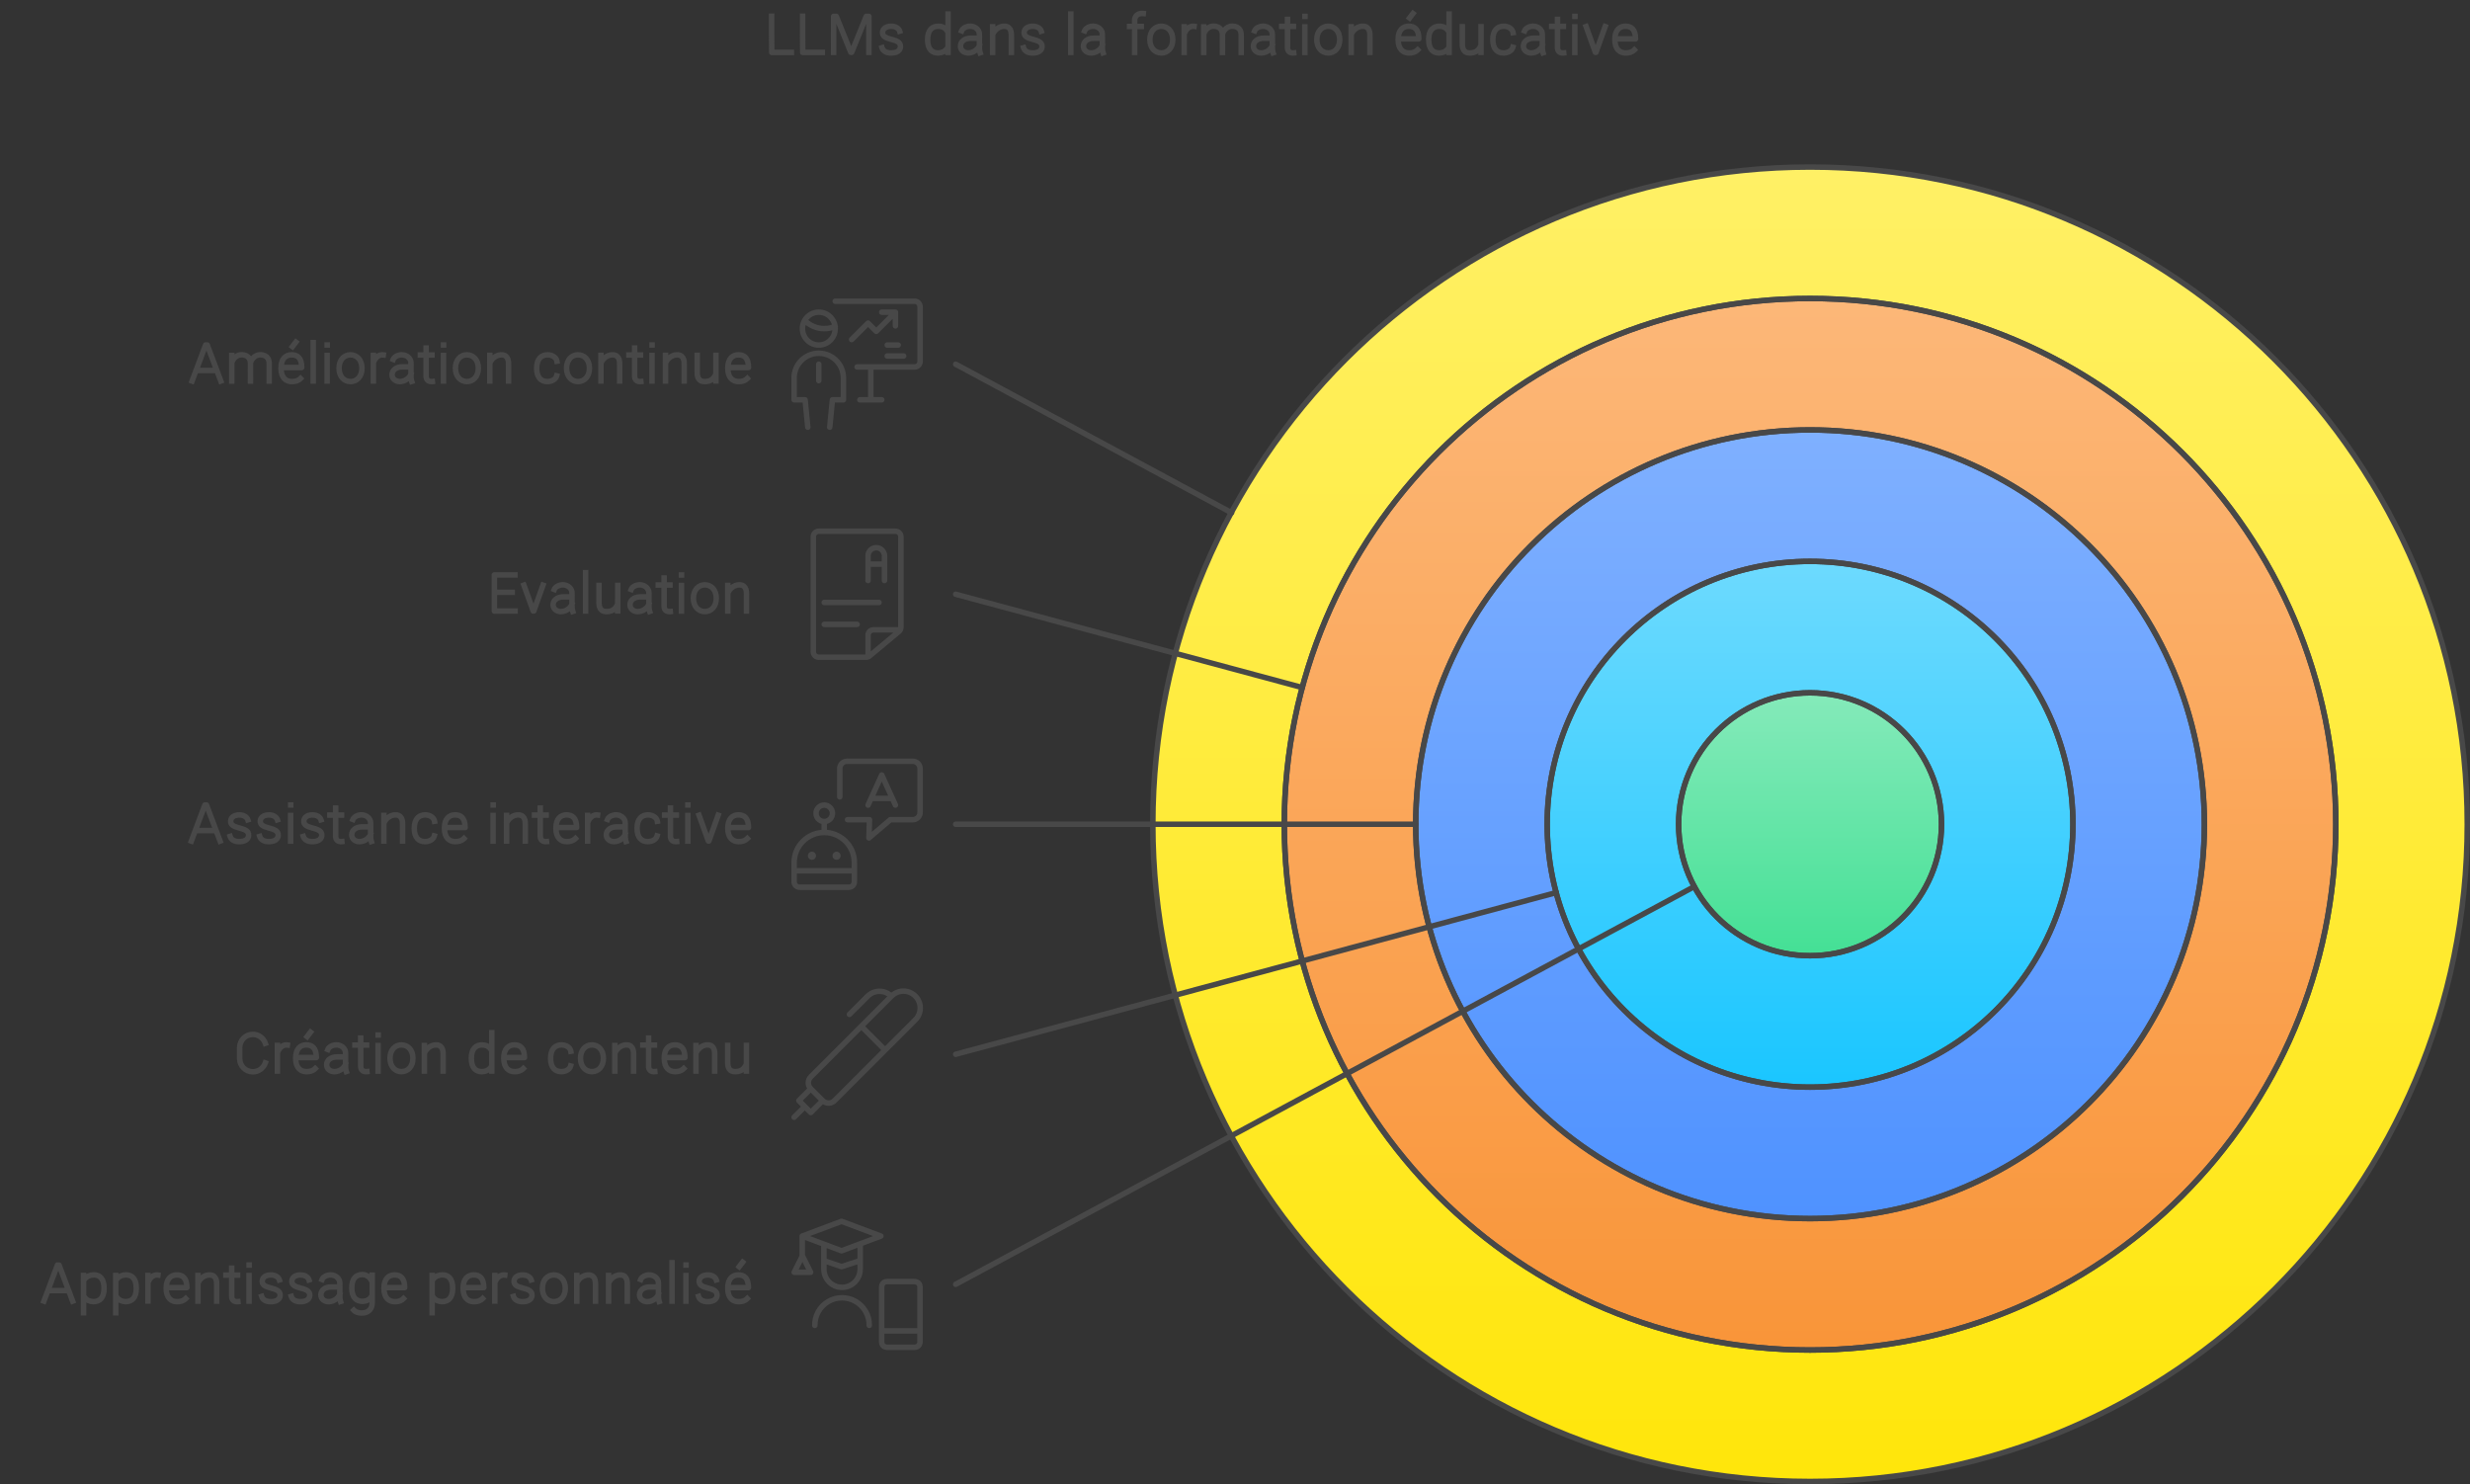 <svg width="902" height="542" viewBox="0 0 902 542" style="fill:none;stroke:none;fill-rule:evenodd;clip-rule:evenodd;stroke-linecap:round;stroke-linejoin:round;stroke-miterlimit:1.5;" version="1.1" xmlns="http://www.w3.org/2000/svg" xmlns:xlink="http://www.w3.org/1999/xlink"><rect x="0" y="0" width="902" height="542" fill="#333333" stroke="none"/><g id="blend" style="mix-blend-mode:multiply"><g id="g-root-5.line_sy_vb3wym1cbsmx2-fill" data-item-order="-264955" data-item-id="5.line_sy_vb3wym1cbsmx2" data-item-class="ScenePart Indexed Stroke LeaderLine ColorStrokeBlack" data-item-index="5" data-renderer-id="0" transform="translate(339, 122.998)"></g><g id="g-root-5.cu_sy_mg3dsu1cbskjz-fill" data-item-order="-264954" data-item-id="5.cu_sy_mg3dsu1cbskjz" data-item-class="ScenePart Indexed Fill Stroke ColorStrokeBlack" data-item-index="5" data-renderer-id="0" transform="translate(411, 51)"><linearGradient id="5.cu_sy_mg3dsu1cbskjz-fill-gradient" x2="0" y2="1"><stop offset="0" stop-color="#fff066"></stop><stop offset="1" stop-color="#FFE60A"></stop></linearGradient><g id="5.cu_sy_mg3dsu1cbskjz-fill" stroke="none" fill="url(#5.cu_sy_mg3dsu1cbskjz-fill-gradient)"><g xmlns="http://www.w3.org/2000/svg"><path d="M 490 250C 490 382.548 382.548 490 250 490C 117.452 490 10 382.548 10 250C 10 117.452 117.452 10 250 10C 382.548 10 490 117.452 490 250ZM 250 442C 356.039 442 442 356.039 442 250C 442 143.961 356.039 58 250 58C 143.961 58 58 143.961 58 250C 58 356.039 143.961 442 250 442Z"></path></g></g></g><g id="g-root-4.cu_sy_zqxf321cbsm4s-fill" data-item-order="-264952" data-item-id="4.cu_sy_zqxf321cbsm4s" data-item-class="ScenePart Indexed Fill Stroke ColorStrokeBlack" data-item-index="4" data-renderer-id="0" transform="translate(459, 99)"><linearGradient id="4.cu_sy_zqxf321cbsm4s-fill-gradient" x2="0" y2="1"><stop offset="0" stop-color="#fcb778"></stop><stop offset="1" stop-color="#F99539"></stop></linearGradient><g id="4.cu_sy_zqxf321cbsm4s-fill" stroke="none" fill="url(#4.cu_sy_zqxf321cbsm4s-fill-gradient)"><g xmlns="http://www.w3.org/2000/svg"><path d="M 394 202C 394 308.039 308.039 394 202 394C 95.961 394 10 308.039 10 202C 10 95.961 95.961 10 202 10C 308.039 10 394 95.961 394 202ZM 202 346C 281.529 346 346 281.529 346 202C 346 122.471 281.529 58 202 58C 122.471 58 58 122.471 58 202C 58 281.529 122.471 346 202 346Z"></path></g></g></g><g id="g-root-4.line_sy_vb3wym1cbsmx1-fill" data-item-order="-264949" data-item-id="4.line_sy_vb3wym1cbsmx1" data-item-class="ScenePart Indexed Stroke LeaderLine ColorStrokeBlack" data-item-index="4" data-renderer-id="0" transform="translate(339, 207)"></g><g id="g-root-3.cu_sy_zqxf321cbsm4q-fill" data-item-order="-264948" data-item-id="3.cu_sy_zqxf321cbsm4q" data-item-class="ScenePart Indexed Fill Stroke ColorStrokeBlack" data-item-index="3" data-renderer-id="0" transform="translate(507, 147)"><linearGradient id="3.cu_sy_zqxf321cbsm4q-fill-gradient" x2="0" y2="1"><stop offset="0" stop-color="#7fb0ff"></stop><stop offset="1" stop-color="#4F92FF"></stop></linearGradient><g id="3.cu_sy_zqxf321cbsm4q-fill" stroke="none" fill="url(#3.cu_sy_zqxf321cbsm4q-fill-gradient)"><g xmlns="http://www.w3.org/2000/svg"><path d="M 298 154C 298 233.529 233.529 298 154 298C 74.471 298 10 233.529 10 154C 10 74.471 74.471 10 154 10C 233.529 10 298 74.471 298 154ZM 154 250C 207.019 250 250 207.019 250 154C 250 100.981 207.019 58 154 58C 100.981 58 58 100.981 58 154C 58 207.019 100.981 250 154 250Z"></path></g></g></g><g id="g-root-3.line_sy_zqxf321cbsm4r-fill" data-item-order="-264945" data-item-id="3.line_sy_zqxf321cbsm4r" data-item-class="ScenePart Indexed Stroke LeaderLine ColorStrokeBlack" data-item-index="3" data-renderer-id="0" transform="translate(339, 290.999)"></g><g id="g-root-2.cu_sy_18mkfby1cbslc0-fill" data-item-order="-264944" data-item-id="2.cu_sy_18mkfby1cbslc0" data-item-class="ScenePart Indexed Fill Stroke ColorStrokeBlack" data-item-index="2" data-renderer-id="0" transform="translate(555, 195)"><linearGradient id="2.cu_sy_18mkfby1cbslc0-fill-gradient" x2="0" y2="1"><stop offset="0" stop-color="#6ddafe"></stop><stop offset="1" stop-color="#1AC6FF"></stop></linearGradient><g id="2.cu_sy_18mkfby1cbslc0-fill" stroke="none" fill="url(#2.cu_sy_18mkfby1cbslc0-fill-gradient)"><g xmlns="http://www.w3.org/2000/svg"><path d="M 202 106C 202 159.019 159.019 202 106 202C 52.981 202 10 159.019 10 106C 10 52.981 52.981 10 106 10C 159.019 10 202 52.981 202 106ZM 106 154C 132.51 154 154 132.51 154 106C 154 79.49 132.51 58 106 58C 79.49 58 58 79.49 58 106C 58 132.51 79.49 154 106 154Z"></path></g></g></g><g id="g-root-2.line_sy_18mkfby1cbslc1-fill" data-item-order="-264941" data-item-id="2.line_sy_18mkfby1cbslc1" data-item-class="ScenePart Indexed Stroke LeaderLine ColorStrokeBlack" data-item-index="2" data-renderer-id="0" transform="translate(339, 315.943)"></g><g id="g-root-1.cu_sy_1d2dxge1cbskjq-fill" data-item-order="-264940" data-item-id="1.cu_sy_1d2dxge1cbskjq" data-item-class="ScenePart Indexed Indexed_1 Fill Stroke ColorStrokeBlack" data-item-index="1" data-renderer-id="0" transform="translate(603, 243)"><linearGradient id="1.cu_sy_1d2dxge1cbskjq-fill-gradient" x2="0" y2="1"><stop offset="0" stop-color="#85eaba"></stop><stop offset="1" stop-color="#44E095"></stop></linearGradient><g id="1.cu_sy_1d2dxge1cbskjq-fill" stroke="none" fill="url(#1.cu_sy_1d2dxge1cbskjq-fill-gradient)"><g xmlns="http://www.w3.org/2000/svg"><path d="M 106 58C 106 84.51 84.51 106 58 106C 31.49 106 10 84.51 10 58C 10 31.49 31.49 10 58 10C 84.51 10 106 31.49 106 58Z"></path></g></g></g><g id="g-root-1.line_sy_146qx7i1cbslcf-fill" data-item-order="-264937" data-item-id="1.line_sy_146qx7i1cbslcf" data-item-class="ScenePart Indexed Indexed_1 Stroke LeaderLine ColorStrokeBlack" data-item-index="1" data-renderer-id="0" transform="translate(339, 313.772)"></g><g id="g-root-tx_llmsdans_qvwvxa1cbskjk-fill" data-item-order="0" data-item-id="tx_llmsdans_qvwvxa1cbskjk" data-item-class="Label Stroke SceneTarget SceneTitle ColorStrokeBlack" data-item-index="none" data-renderer-id="0" transform="translate(267, -9)"></g><g id="g-root-tx_amliorat_1qf3dzy1cbsl59-fill" data-item-order="0" data-item-id="tx_amliorat_1qf3dzy1cbsl59" data-item-class="Label Stroke SceneTarget Indexed ColorStrokeBlack" data-item-index="5" data-renderer-id="0" transform="translate(51, 111)"></g><g id="g-root-grap_405ni1cbk7bi-fill" data-item-order="0" data-item-id="grap_405ni1cbk7bi" data-item-class="Icon Stroke SceneTarget Indexed ColorStrokeBlack" data-item-index="5" data-renderer-id="0" transform="translate(279, 99)"></g><g id="g-root-tx_valuatio_9mc9q1cbskjo-fill" data-item-order="0" data-item-id="tx_valuatio_9mc9q1cbskjo" data-item-class="Label Stroke SceneTarget Indexed ColorStrokeBlack" data-item-index="4" data-renderer-id="0" transform="translate(159, 195)"></g><g id="g-root-a_8zn5we1cbk6it-fill" data-item-order="0" data-item-id="a_8zn5we1cbk6it" data-item-class="Icon Stroke SceneTarget Indexed ColorStrokeBlack" data-item-index="4" data-renderer-id="0" transform="translate(279, 183)"></g><g id="g-root-tx_assistan_4otdb21cbsmx7-fill" data-item-order="0" data-item-id="tx_assistan_4otdb21cbsmx7" data-item-class="Label Stroke SceneTarget Indexed ColorStrokeBlack" data-item-index="3" data-renderer-id="0" transform="translate(51, 279)"></g><g id="g-root-4_dfgo0u1cbk5qk-fill" data-item-order="0" data-item-id="4_dfgo0u1cbk5qk" data-item-class="Icon Stroke SceneTarget Indexed ColorStrokeBlack" data-item-index="3" data-renderer-id="0" transform="translate(279, 267)"></g><g id="g-root-tx_crationd_4otdb21cbsmx6-fill" data-item-order="0" data-item-id="tx_crationd_4otdb21cbsmx6" data-item-class="Label Stroke SceneTarget Indexed ColorStrokeBlack" data-item-index="2" data-renderer-id="0" transform="translate(63, 363)"></g><g id="g-root-2_qqapb21cbk7bf-fill" data-item-order="0" data-item-id="2_qqapb21cbk7bf" data-item-class="Icon Stroke SceneTarget Indexed ColorStrokeBlack" data-item-index="2" data-renderer-id="0" transform="translate(279, 351)"></g><g id="g-root-tx_apprenti_dkgdjy1cbsm4h-fill" data-item-order="0" data-item-id="tx_apprenti_dkgdjy1cbsm4h" data-item-class="Label Stroke SceneTarget Indexed Indexed_1 ColorStrokeBlack" data-item-index="1" data-renderer-id="0" transform="translate(-9, 447)"></g><g id="g-root-3_zlxpjy1cbk6iq-fill" data-item-order="0" data-item-id="3_zlxpjy1cbk6iq" data-item-class="Icon Stroke SceneTarget Indexed Indexed_1 ColorStrokeBlack" data-item-index="1" data-renderer-id="0" transform="translate(279, 435)"></g><g id="g-root-5.line_sy_vb3wym1cbsmx2-stroke" data-item-order="-264955" data-item-id="5.line_sy_vb3wym1cbsmx2" data-item-class="ScenePart Indexed Stroke LeaderLine ColorStrokeBlack" data-item-index="5" data-renderer-id="0" transform="translate(339, 122.998)"><g id="5.line_sy_vb3wym1cbsmx2-stroke" fill="none" stroke-linecap="round" stroke-linejoin="round" stroke-miterlimit="1.5" stroke="#484848" stroke-width="2"><g xmlns="http://www.w3.org/2000/svg"><path d="M 10 10L 110.75 64.25"></path></g></g></g><g id="g-root-5.cu_sy_mg3dsu1cbskjz-stroke" data-item-order="-264954" data-item-id="5.cu_sy_mg3dsu1cbskjz" data-item-class="ScenePart Indexed Fill Stroke ColorStrokeBlack" data-item-index="5" data-renderer-id="0" transform="translate(411, 51)"><g id="5.cu_sy_mg3dsu1cbskjz-stroke" fill="none" stroke-linecap="round" stroke-linejoin="round" stroke-miterlimit="1.5" stroke="#484848" stroke-width="2"><g xmlns="http://www.w3.org/2000/svg"><path d="M 490 250C 490 382.548 382.548 490 250 490C 117.452 490 10 382.548 10 250C 10 117.452 117.452 10 250 10C 382.548 10 490 117.452 490 250ZM 250 442C 356.039 442 442 356.039 442 250C 442 143.961 356.039 58 250 58C 143.961 58 58 143.961 58 250C 58 356.039 143.961 442 250 442Z"></path></g></g></g><g id="g-root-4.cu_sy_zqxf321cbsm4s-stroke" data-item-order="-264952" data-item-id="4.cu_sy_zqxf321cbsm4s" data-item-class="ScenePart Indexed Fill Stroke ColorStrokeBlack" data-item-index="4" data-renderer-id="0" transform="translate(459, 99)"><g id="4.cu_sy_zqxf321cbsm4s-stroke" fill="none" stroke-linecap="round" stroke-linejoin="round" stroke-miterlimit="1.5" stroke="#484848" stroke-width="2"><g xmlns="http://www.w3.org/2000/svg"><path d="M 394 202C 394 308.039 308.039 394 202 394C 95.961 394 10 308.039 10 202C 10 95.961 95.961 10 202 10C 308.039 10 394 95.961 394 202ZM 202 346C 281.529 346 346 281.529 346 202C 346 122.471 281.529 58 202 58C 122.471 58 58 122.471 58 202C 58 281.529 122.471 346 202 346Z"></path></g></g></g><g id="g-root-4.line_sy_vb3wym1cbsmx1-stroke" data-item-order="-264949" data-item-id="4.line_sy_vb3wym1cbsmx1" data-item-class="ScenePart Indexed Stroke LeaderLine ColorStrokeBlack" data-item-index="4" data-renderer-id="0" transform="translate(339, 207)"><g id="4.line_sy_vb3wym1cbsmx1-stroke" fill="none" stroke-linecap="round" stroke-linejoin="round" stroke-miterlimit="1.5" stroke="#484848" stroke-width="2"><g xmlns="http://www.w3.org/2000/svg"><path d="M 10 10L 136.5 44.057"></path></g></g></g><g id="g-root-3.cu_sy_zqxf321cbsm4q-stroke" data-item-order="-264948" data-item-id="3.cu_sy_zqxf321cbsm4q" data-item-class="ScenePart Indexed Fill Stroke ColorStrokeBlack" data-item-index="3" data-renderer-id="0" transform="translate(507, 147)"><g id="3.cu_sy_zqxf321cbsm4q-stroke" fill="none" stroke-linecap="round" stroke-linejoin="round" stroke-miterlimit="1.5" stroke="#484848" stroke-width="2"><g xmlns="http://www.w3.org/2000/svg"><path d="M 298 154C 298 233.529 233.529 298 154 298C 74.471 298 10 233.529 10 154C 10 74.471 74.471 10 154 10C 233.529 10 298 74.471 298 154ZM 154 250C 207.019 250 250 207.019 250 154C 250 100.981 207.019 58 154 58C 100.981 58 58 100.981 58 154C 58 207.019 100.981 250 154 250Z"></path></g></g></g><g id="g-root-3.line_sy_zqxf321cbsm4r-stroke" data-item-order="-264945" data-item-id="3.line_sy_zqxf321cbsm4r" data-item-class="ScenePart Indexed Stroke LeaderLine ColorStrokeBlack" data-item-index="3" data-renderer-id="0" transform="translate(339, 290.999)"><g id="3.line_sy_zqxf321cbsm4r-stroke" fill="none" stroke-linecap="round" stroke-linejoin="round" stroke-miterlimit="1.5" stroke="#484848" stroke-width="2"><g xmlns="http://www.w3.org/2000/svg"><path d="M 10 10L 178 10"></path></g></g></g><g id="g-root-2.cu_sy_18mkfby1cbslc0-stroke" data-item-order="-264944" data-item-id="2.cu_sy_18mkfby1cbslc0" data-item-class="ScenePart Indexed Fill Stroke ColorStrokeBlack" data-item-index="2" data-renderer-id="0" transform="translate(555, 195)"><g id="2.cu_sy_18mkfby1cbslc0-stroke" fill="none" stroke-linecap="round" stroke-linejoin="round" stroke-miterlimit="1.5" stroke="#484848" stroke-width="2"><g xmlns="http://www.w3.org/2000/svg"><path d="M 202 106C 202 159.019 159.019 202 106 202C 52.981 202 10 159.019 10 106C 10 52.981 52.981 10 106 10C 159.019 10 202 52.981 202 106ZM 106 154C 132.51 154 154 132.51 154 106C 154 79.49 132.51 58 106 58C 79.49 58 58 79.49 58 106C 58 132.51 79.49 154 106 154Z"></path></g></g></g><g id="g-root-2.line_sy_18mkfby1cbslc1-stroke" data-item-order="-264941" data-item-id="2.line_sy_18mkfby1cbslc1" data-item-class="ScenePart Indexed Stroke LeaderLine ColorStrokeBlack" data-item-index="2" data-renderer-id="0" transform="translate(339, 315.943)"><g id="2.line_sy_18mkfby1cbslc1-stroke" fill="none" stroke-linecap="round" stroke-linejoin="round" stroke-miterlimit="1.5" stroke="#484848" stroke-width="2"><g xmlns="http://www.w3.org/2000/svg"><path d="M 10 69.057L 229.352 10"></path></g></g></g><g id="g-root-1.cu_sy_1d2dxge1cbskjq-stroke" data-item-order="-264940" data-item-id="1.cu_sy_1d2dxge1cbskjq" data-item-class="ScenePart Indexed Indexed_1 Fill Stroke ColorStrokeBlack" data-item-index="1" data-renderer-id="0" transform="translate(603, 243)"><g id="1.cu_sy_1d2dxge1cbskjq-stroke" fill="none" stroke-linecap="round" stroke-linejoin="round" stroke-miterlimit="1.5" stroke="#484848" stroke-width="2"><g xmlns="http://www.w3.org/2000/svg"><path d="M 106 58C 106 84.51 84.51 106 58 106C 31.49 106 10 84.51 10 58C 10 31.49 31.49 10 58 10C 84.51 10 106 31.49 106 58Z"></path></g></g></g><g id="g-root-1.line_sy_146qx7i1cbslcf-stroke" data-item-order="-264937" data-item-id="1.line_sy_146qx7i1cbslcf" data-item-class="ScenePart Indexed Indexed_1 Stroke LeaderLine ColorStrokeBlack" data-item-index="1" data-renderer-id="0" transform="translate(339, 313.772)"><g id="1.line_sy_146qx7i1cbslcf-stroke" fill="none" stroke-linecap="round" stroke-linejoin="round" stroke-miterlimit="1.5" stroke="#484848" stroke-width="2"><g xmlns="http://www.w3.org/2000/svg"><path d="M 10 155.229L 279.707 10"></path></g></g></g><g id="g-root-tx_llmsdans_qvwvxa1cbskjk-stroke" data-item-order="0" data-item-id="tx_llmsdans_qvwvxa1cbskjk" data-item-class="Label Stroke SceneTarget SceneTitle ColorStrokeBlack" data-item-index="none" data-renderer-id="0" transform="translate(267, -9)"><g id="tx_llmsdans_qvwvxa1cbskjk-stroke" fill="none" stroke-linecap="square" stroke-linejoin="miter" stroke-miterlimit="4" stroke="#484848" stroke-width="2"><g xmlns="http://www.w3.org/2000/svg"><path d="M 21.977 28.145L 14.828 28.145L 14.786 21.3L 14.786 14.938M 33.287 28.145L 26.138 28.145L 26.096 21.3L 26.096 14.938M 37.421 28.117L 37.429 14.978L 38.398 14.978L 43.701 28.115L 44.017 28.115L 49.336 14.978L 50.306 14.978L 50.3 28.117M 61.558 20.381C 61.262 19.404 60.108 18.584 58.498 18.584C 56.61 18.584 55.39 19.447 55.299 20.751C 55.194 22.246 56.428 22.822 58.358 23.339C 60.052 23.797 61.995 24.277 61.841 26.122C 61.742 27.31 60.765 28.346 58.408 28.346C 56.502 28.346 55.425 27.53 55.09 26.424M 79.21 28.124L 79.21 14.123M 78.85 26.773C 77.988 27.871 76.89 28.34 75.58 28.34C 73.399 28.34 71.747 27.029 71.747 23.458C 71.747 19.886 73.504 18.575 75.686 18.575C 76.955 18.575 78.165 19.114 78.85 20.175M 84.178 20.246C 84.542 19.28 85.958 18.567 87.298 18.567C 89.152 18.567 90.654 19.88 90.654 21.499L 90.66 22.957L 90.66 25.571C 90.66 26.614 90.635 27.353 90.936 28.278M 90.28 22.957L 87.552 22.957C 85.049 22.957 83.749 24.343 83.749 25.837C 83.749 27.331 84.987 28.341 86.603 28.341C 88.585 28.341 90.211 26.888 90.611 25.732M 95.489 18.78L 95.489 28.128M 102.323 28.128L 102.323 22.074C 102.323 21.362 102.419 18.79 100.036 18.587C 98.278 18.437 96.589 19.562 95.813 20.956M 113.258 20.381C 112.962 19.404 111.808 18.584 110.198 18.584C 108.31 18.584 107.09 19.447 106.999 20.751C 106.894 22.246 108.128 22.822 110.058 23.339C 111.752 23.797 113.695 24.277 113.541 26.122C 113.442 27.31 112.465 28.346 110.108 28.346C 108.202 28.346 107.125 27.53 106.79 26.424M 124.046 14.125L 124.046 28.126M 129.078 20.246C 129.442 19.28 130.858 18.567 132.198 18.567C 134.052 18.567 135.554 19.88 135.554 21.499L 135.56 22.957L 135.56 25.571C 135.56 26.614 135.535 27.353 135.836 28.278M 135.18 22.957L 132.452 22.957C 129.949 22.957 128.649 24.343 128.649 25.837C 128.649 27.331 129.887 28.341 131.503 28.341C 133.485 28.341 135.111 26.888 135.511 25.732M 150.504 13.926C 150.336 13.908 150.055 13.907 149.927 13.907C 148.348 13.907 147.35 15.035 147.35 16.425L 147.35 28.129M 149.775 18.664L 147.686 18.664M 145.498 18.664L 147.024 18.664M 161.267 23.457C 161.267 26.522 159.396 28.34 157.088 28.34C 154.78 28.34 152.909 26.522 152.909 23.457C 152.909 20.392 154.78 18.573 157.088 18.573C 159.396 18.573 161.267 20.392 161.267 23.457ZM 169.065 18.609C 167.684 18.419 166.436 19.319 165.794 20.619M 165.439 18.773L 165.439 28.123M 172.59 18.814L 172.59 28.162M 179.424 28.162L 179.413 21.47C 179.349 20.526 178.982 19.078 177.108 18.649C 175.168 18.205 173.688 19.248 172.952 20.595M 186.259 28.162L 186.259 22.108C 186.259 21.396 186.374 19.206 183.943 18.649C 181.914 18.184 180.38 19.347 179.679 20.783M 191.158 20.246C 191.522 19.28 192.938 18.567 194.278 18.567C 196.132 18.567 197.634 19.88 197.634 21.499L 197.64 22.957L 197.64 25.571C 197.64 26.614 197.615 27.353 197.917 28.278M 197.26 22.957L 194.532 22.957C 192.029 22.957 190.729 24.343 190.729 25.837C 190.729 27.331 191.967 28.341 193.583 28.341C 195.565 28.341 197.191 26.888 197.591 25.732M 205.439 28.326C 204.03 28.465 203.172 27.732 203.172 26.387L 203.172 16.081M 205.322 18.642L 203.558 18.642M 201.062 18.642L 202.795 18.642M 209.528 14.971L 209.552 14.971M 209.512 18.804L 209.512 28.145M 222.237 23.457C 222.237 26.522 220.366 28.34 218.058 28.34C 215.75 28.34 213.879 26.522 213.879 23.457C 213.879 20.392 215.75 18.573 218.058 18.573C 220.366 18.573 222.237 20.392 222.237 23.457ZM 226.429 18.78L 226.429 28.128M 233.263 28.128L 233.263 22.074C 233.263 21.362 233.359 18.79 230.976 18.587C 229.218 18.437 227.529 19.562 226.753 20.956M 248.997 13.928L 247.75 15.555M 250.687 27.218C 249.714 28.155 248.689 28.339 247.504 28.339C 245.435 28.339 243.572 27.028 243.572 23.456C 243.572 19.884 245.381 18.573 247.45 18.573C 249.518 18.573 251.122 19.63 251.122 23.201L 243.902 23.201M 262.19 28.124L 262.19 14.123M 261.83 26.773C 260.968 27.871 259.87 28.34 258.56 28.34C 256.379 28.34 254.727 27.029 254.727 23.458C 254.727 19.886 256.484 18.575 258.666 18.575C 259.935 18.575 261.145 19.114 261.83 20.175M 273.847 28.115L 273.846 18.767M 267.012 18.767L 267.012 24.821C 267.012 25.533 266.917 28.096 269.299 28.308C 271.39 28.493 272.663 27.653 273.365 26.47M 285.462 26.254C 285.09 27.649 283.522 28.339 282.053 28.339C 279.916 28.339 278.15 27.028 278.15 23.456C 278.15 19.884 280.019 18.573 282.157 18.573C 283.664 18.573 285.314 19.41 285.547 20.915M 289.748 20.246C 290.112 19.28 291.528 18.567 292.868 18.567C 294.722 18.567 296.224 19.88 296.224 21.499L 296.23 22.957L 296.23 25.571C 296.23 26.614 296.205 27.353 296.507 28.278M 295.85 22.957L 293.122 22.957C 290.619 22.957 289.319 24.343 289.319 25.837C 289.319 27.331 290.557 28.341 292.173 28.341C 294.155 28.341 295.781 26.888 296.181 25.732M 304.029 28.326C 302.62 28.465 301.762 27.732 301.762 26.387L 301.762 16.081M 303.912 18.642L 302.148 18.642M 299.652 18.642L 301.385 18.642M 308.118 14.971L 308.142 14.971M 308.102 18.804L 308.102 28.145M 319.183 18.691L 315.813 28.119L 315.612 28.119L 312.208 18.691M 329.827 27.218C 328.854 28.155 327.829 28.339 326.643 28.339C 324.575 28.339 322.711 27.028 322.711 23.456C 322.711 19.884 324.521 18.573 326.59 18.573C 328.658 18.573 330.262 19.63 330.262 23.201L 323.042 23.201"></path></g></g></g><g id="g-root-tx_amliorat_1qf3dzy1cbsl59-stroke" data-item-order="0" data-item-id="tx_amliorat_1qf3dzy1cbsl59" data-item-class="Label Stroke SceneTarget Indexed ColorStrokeBlack" data-item-index="5" data-renderer-id="0" transform="translate(51, 111)"><g id="tx_amliorat_1qf3dzy1cbsl59-stroke" fill="none" stroke-linecap="square" stroke-linejoin="miter" stroke-miterlimit="4" stroke="#484848" stroke-width="2"><g xmlns="http://www.w3.org/2000/svg"><path d="M 19.144 28.145L 24.092 14.973L 24.68 14.973L 29.644 28.145M 20.961 24.294L 27.82 24.294M 33.64 18.814L 33.64 28.162M 40.474 28.162L 40.463 21.47C 40.399 20.526 40.032 19.078 38.158 18.649C 36.218 18.205 34.738 19.248 34.002 20.595M 47.309 28.162L 47.309 22.108C 47.309 21.396 47.424 19.206 44.993 18.649C 42.964 18.184 41.429 19.347 40.729 20.783M 57.047 13.928L 55.8 15.555M 58.737 27.218C 57.764 28.155 56.739 28.339 55.553 28.339C 53.485 28.339 51.621 27.028 51.621 23.456C 51.621 19.884 53.431 18.573 55.5 18.573C 57.568 18.573 59.172 19.63 59.172 23.201L 51.952 23.201M 63.376 14.125L 63.376 28.126M 68.468 14.971L 68.492 14.971M 68.452 18.804L 68.452 28.145M 81.177 23.457C 81.177 26.522 79.306 28.34 76.998 28.34C 74.69 28.34 72.819 26.522 72.819 23.457C 72.819 20.392 74.69 18.573 76.998 18.573C 79.306 18.573 81.177 20.392 81.177 23.457ZM 88.975 18.609C 87.594 18.419 86.346 19.319 85.704 20.619M 85.349 18.773L 85.349 28.123M 92.598 20.246C 92.962 19.28 94.378 18.567 95.718 18.567C 97.572 18.567 99.074 19.88 99.074 21.499L 99.08 22.957L 99.08 25.571C 99.08 26.614 99.055 27.353 99.356 28.278M 98.7 22.957L 95.972 22.957C 93.469 22.957 92.169 24.343 92.169 25.837C 92.169 27.331 93.407 28.341 95.022 28.341C 97.005 28.341 98.631 26.888 99.031 25.732M 106.879 28.326C 105.47 28.465 104.612 27.732 104.612 26.387L 104.612 16.081M 106.762 18.642L 104.998 18.642M 102.502 18.642L 104.235 18.642M 110.968 14.971L 110.992 14.971M 110.952 18.804L 110.952 28.145M 123.677 23.457C 123.677 26.522 121.806 28.34 119.498 28.34C 117.19 28.34 115.319 26.522 115.319 23.457C 115.319 20.392 117.19 18.573 119.498 18.573C 121.806 18.573 123.677 20.392 123.677 23.457ZM 127.869 18.78L 127.869 28.128M 134.703 28.128L 134.703 22.074C 134.703 21.362 134.799 18.79 132.416 18.587C 130.658 18.437 128.969 19.562 128.193 20.956M 152.292 26.254C 151.92 27.649 150.352 28.339 148.883 28.339C 146.746 28.339 144.98 27.028 144.98 23.456C 144.98 19.884 146.849 18.573 148.987 18.573C 150.494 18.573 152.144 19.41 152.377 20.915M 164.257 23.457C 164.257 26.522 162.386 28.34 160.078 28.34C 157.77 28.34 155.899 26.522 155.899 23.457C 155.899 20.392 157.77 18.573 160.078 18.573C 162.386 18.573 164.257 20.392 164.257 23.457ZM 168.449 18.78L 168.449 28.128M 175.283 28.128L 175.283 22.074C 175.283 21.362 175.379 18.79 172.996 18.587C 171.238 18.437 169.549 19.562 168.773 20.956M 183.029 28.326C 181.62 28.465 180.762 27.732 180.762 26.387L 180.762 16.081M 182.912 18.642L 181.148 18.642M 178.652 18.642L 180.385 18.642M 187.118 14.971L 187.142 14.971M 187.102 18.804L 187.102 28.145M 192.029 18.78L 192.029 28.128M 198.863 28.128L 198.863 22.074C 198.863 21.362 198.959 18.79 196.576 18.587C 194.818 18.437 193.129 19.562 192.353 20.956M 210.447 28.115L 210.446 18.767M 203.612 18.767L 203.612 24.821C 203.612 25.533 203.517 28.096 205.899 28.308C 207.99 28.493 209.263 27.653 209.965 26.47M 221.897 27.218C 220.924 28.155 219.899 28.339 218.714 28.339C 216.645 28.339 214.781 27.028 214.781 23.456C 214.781 19.884 216.591 18.573 218.66 18.573C 220.728 18.573 222.332 19.63 222.332 23.201L 215.112 23.201"></path></g></g></g><g id="g-root-grap_405ni1cbk7bi-stroke" data-item-order="0" data-item-id="grap_405ni1cbk7bi" data-item-class="Icon Stroke SceneTarget Indexed ColorStrokeBlack" data-item-index="5" data-renderer-id="0" transform="translate(279, 99)"><g id="grap_405ni1cbk7bi-stroke" fill="none" stroke-linecap="round" stroke-linejoin="round" stroke-miterlimit="1.5" stroke="#484848" stroke-width="2"><g xmlns="http://www.w3.org/2000/svg"><path d="M 20 34L 20 40M 24 57L 25 47L 29 47L 29 39C 29 34.029 24.971 30 20 30C 15.029 30 11 34.029 11 39L 11 47L 15 47L 16 57M 14.86 18C 16.74 19.918 19.314 21 22 21C 23.376 21.005 24.737 20.726 26 20.18M 14.04 21C 14.04 24.314 16.717 27.001 20.02 27.001C 23.323 27.001 26 24.314 26 21C 26 17.686 23.323 14.999 20.02 14.999C 16.717 14.999 14.04 17.686 14.04 21M 26 11L 55 11C 56.105 11 57 11.895 57 13L 57 33C 57 34.105 56.105 35 55 35L 34 35M 39 35L 39 47M 35 47L 43 47M 32 25L 38 19L 41 22L 48 15M 43 15L 48 15L 48 20M 45 27L 49 27M 45 31L 51 31"></path></g></g></g><g id="g-root-tx_valuatio_9mc9q1cbskjo-stroke" data-item-order="0" data-item-id="tx_valuatio_9mc9q1cbskjo" data-item-class="Label Stroke SceneTarget Indexed ColorStrokeBlack" data-item-index="4" data-renderer-id="0" transform="translate(159, 195)"><g id="tx_valuatio_9mc9q1cbskjo-stroke" fill="none" stroke-linecap="square" stroke-linejoin="miter" stroke-miterlimit="4" stroke="#484848" stroke-width="2"><g xmlns="http://www.w3.org/2000/svg"><path d="M 29.098 28.137L 21.534 28.142L 21.534 14.95C 22.482 14.95 27.656 14.95 29.056 14.95M 28.044 21.297L 21.998 21.297M 39.293 18.691L 35.923 28.119L 35.722 28.119L 32.318 18.691M 43.408 20.246C 43.772 19.28 45.188 18.567 46.528 18.567C 48.382 18.567 49.884 19.88 49.884 21.499L 49.89 22.957L 49.89 25.571C 49.89 26.614 49.865 27.353 50.167 28.278M 49.51 22.957L 46.782 22.957C 44.279 22.957 42.979 24.343 42.979 25.837C 42.979 27.331 44.217 28.341 45.833 28.341C 47.815 28.341 49.441 26.888 49.841 25.732M 54.856 14.125L 54.856 28.126M 66.577 28.115L 66.576 18.767M 59.742 18.767L 59.742 24.821C 59.742 25.533 59.647 28.096 62.029 28.308C 64.12 28.493 65.393 27.653 66.095 26.47M 71.498 20.246C 71.862 19.28 73.278 18.567 74.618 18.567C 76.472 18.567 77.974 19.88 77.974 21.499L 77.98 22.957L 77.98 25.571C 77.98 26.614 77.955 27.353 78.257 28.278M 77.6 22.957L 74.872 22.957C 72.369 22.957 71.069 24.343 71.069 25.837C 71.069 27.331 72.307 28.341 73.923 28.341C 75.905 28.341 77.531 26.888 77.931 25.732M 85.779 28.326C 84.37 28.465 83.512 27.732 83.512 26.387L 83.512 16.081M 85.662 18.642L 83.898 18.642M 81.402 18.642L 83.135 18.642M 89.868 14.971L 89.892 14.971M 89.852 18.804L 89.852 28.145M 102.577 23.457C 102.577 26.522 100.706 28.34 98.398 28.34C 96.09 28.34 94.219 26.522 94.219 23.457C 94.219 20.392 96.09 18.573 98.398 18.573C 100.706 18.573 102.577 20.392 102.577 23.457ZM 106.769 18.78L 106.769 28.128M 113.603 28.128L 113.603 22.074C 113.603 21.362 113.699 18.79 111.316 18.587C 109.558 18.437 107.869 19.562 107.093 20.956"></path></g></g></g><g id="g-root-a_8zn5we1cbk6it-stroke" data-item-order="0" data-item-id="a_8zn5we1cbk6it" data-item-class="Icon Stroke SceneTarget Indexed ColorStrokeBlack" data-item-index="4" data-renderer-id="0" transform="translate(279, 183)"><g id="a_8zn5we1cbk6it-stroke" fill="none" stroke-linecap="round" stroke-linejoin="round" stroke-miterlimit="1.5" stroke="#484848" stroke-width="2"><g xmlns="http://www.w3.org/2000/svg"><path d="M 37.276 57L 20 57C 18.895 57 18 56.105 18 55L 18 13C 18 11.895 18.895 11 20 11L 48 11C 49.105 11 50 11.895 50 13L 50 46.064C 50 46.657 49.736 47.22 49.28 47.6L 38.556 56.536C 38.197 56.836 37.744 57 37.276 57ZM 38 56.862L 38 49C 38 47.895 38.895 47 40 47L 49.766 47M 22 37L 42 37M 22 45L 34 45M 38 29L 38 20C 38 18.343 39.343 17 41 17C 42.657 17 44 18.343 44 20L 44 29M 38 23L 44 23"></path></g></g></g><g id="g-root-tx_assistan_4otdb21cbsmx7-stroke" data-item-order="0" data-item-id="tx_assistan_4otdb21cbsmx7" data-item-class="Label Stroke SceneTarget Indexed ColorStrokeBlack" data-item-index="3" data-renderer-id="0" transform="translate(51, 279)"><g id="tx_assistan_4otdb21cbsmx7-stroke" fill="none" stroke-linecap="square" stroke-linejoin="miter" stroke-miterlimit="4" stroke="#484848" stroke-width="2"><g xmlns="http://www.w3.org/2000/svg"><path d="M 18.874 28.145L 23.822 14.973L 24.41 14.973L 29.374 28.145M 20.691 24.294L 27.55 24.294M 39.508 20.381C 39.212 19.404 38.058 18.584 36.448 18.584C 34.56 18.584 33.34 19.447 33.249 20.751C 33.144 22.246 34.378 22.822 36.308 23.339C 38.002 23.797 39.945 24.277 39.791 26.122C 39.692 27.31 38.715 28.346 36.358 28.346C 34.452 28.346 33.375 27.53 33.04 26.424M 50.318 20.381C 50.022 19.404 48.868 18.584 47.258 18.584C 45.37 18.584 44.15 19.447 44.059 20.751C 43.954 22.246 45.188 22.822 47.118 23.339C 48.812 23.797 50.755 24.277 50.601 26.122C 50.502 27.31 49.525 28.346 47.168 28.346C 45.262 28.346 44.185 27.53 43.85 26.424M 55.148 14.971L 55.172 14.971M 55.132 18.804L 55.132 28.145M 66.218 20.381C 65.922 19.404 64.768 18.584 63.158 18.584C 61.27 18.584 60.05 19.447 59.959 20.751C 59.854 22.246 61.088 22.822 63.018 23.339C 64.712 23.797 66.655 24.277 66.501 26.122C 66.402 27.31 65.425 28.346 63.068 28.346C 61.162 28.346 60.085 27.53 59.75 26.424M 73.839 28.326C 72.43 28.465 71.572 27.732 71.572 26.387L 71.572 16.081M 73.722 18.642L 71.958 18.642M 69.462 18.642L 71.195 18.642M 77.868 20.246C 78.232 19.28 79.648 18.567 80.988 18.567C 82.842 18.567 84.344 19.88 84.344 21.499L 84.35 22.957L 84.35 25.571C 84.35 26.614 84.325 27.353 84.626 28.278M 83.97 22.957L 81.242 22.957C 78.739 22.957 77.439 24.343 77.439 25.837C 77.439 27.331 78.677 28.341 80.293 28.341C 82.275 28.341 83.901 26.888 84.301 25.732M 89.179 18.78L 89.179 28.128M 96.013 28.128L 96.013 22.074C 96.013 21.362 96.109 18.79 93.726 18.587C 91.968 18.437 90.279 19.562 89.503 20.956M 107.602 26.254C 107.23 27.649 105.662 28.339 104.193 28.339C 102.056 28.339 100.29 27.028 100.29 23.456C 100.29 19.884 102.159 18.573 104.297 18.573C 105.804 18.573 107.454 19.41 107.687 20.915M 118.417 27.218C 117.444 28.155 116.419 28.339 115.233 28.339C 113.165 28.339 111.301 27.028 111.301 23.456C 111.301 19.884 113.111 18.573 115.18 18.573C 117.248 18.573 118.852 19.63 118.852 23.201L 111.632 23.201M 129.078 14.971L 129.102 14.971M 129.062 18.804L 129.062 28.145M 133.989 18.78L 133.989 28.128M 140.823 28.128L 140.823 22.074C 140.823 21.362 140.919 18.79 138.536 18.587C 136.778 18.437 135.089 19.562 134.313 20.956M 148.569 28.326C 147.16 28.465 146.302 27.732 146.302 26.387L 146.302 16.081M 148.452 18.642L 146.688 18.642M 144.192 18.642L 145.925 18.642M 159.127 27.218C 158.154 28.155 157.129 28.339 155.944 28.339C 153.875 28.339 152.011 27.028 152.011 23.456C 152.011 19.884 153.821 18.573 155.89 18.573C 157.958 18.573 159.562 19.63 159.562 23.201L 152.342 23.201M 167.215 18.609C 165.834 18.419 164.586 19.319 163.944 20.619M 163.589 18.773L 163.589 28.123M 170.838 20.246C 171.202 19.28 172.618 18.567 173.958 18.567C 175.812 18.567 177.314 19.88 177.314 21.499L 177.32 22.957L 177.32 25.571C 177.32 26.614 177.295 27.353 177.596 28.278M 176.94 22.957L 174.212 22.957C 171.709 22.957 170.409 24.343 170.409 25.837C 170.409 27.331 171.647 28.341 173.263 28.341C 175.245 28.341 176.871 26.888 177.271 25.732M 188.962 26.254C 188.59 27.649 187.022 28.339 185.553 28.339C 183.416 28.339 181.65 27.028 181.65 23.456C 181.65 19.884 183.519 18.573 185.657 18.573C 187.164 18.573 188.814 19.41 189.047 20.915M 196.099 28.326C 194.69 28.465 193.832 27.732 193.832 26.387L 193.832 16.081M 195.982 18.642L 194.218 18.642M 191.722 18.642L 193.455 18.642M 200.188 14.971L 200.212 14.971M 200.172 18.804L 200.172 28.145M 211.253 18.691L 207.883 28.119L 207.682 28.119L 204.278 18.691M 221.897 27.218C 220.924 28.155 219.899 28.339 218.714 28.339C 216.645 28.339 214.781 27.028 214.781 23.456C 214.781 19.884 216.591 18.573 218.66 18.573C 220.728 18.573 222.332 19.63 222.332 23.201L 215.112 23.201"></path></g></g></g><g id="g-root-4_dfgo0u1cbk5qk-stroke" data-item-order="0" data-item-id="4_dfgo0u1cbk5qk" data-item-class="Icon Stroke SceneTarget Indexed ColorStrokeBlack" data-item-index="3" data-renderer-id="0" transform="translate(279, 267)"><g id="4_dfgo0u1cbk5qk-stroke" fill="none" stroke-linecap="round" stroke-linejoin="round" stroke-miterlimit="1.5" stroke="#484848" stroke-width="2"><g xmlns="http://www.w3.org/2000/svg"><path d="M 30.5 32.334L 38.524 32.334L 38.324 39L 46.124 32.334L 54.324 32.334C 55.033 32.337 55.714 32.057 56.216 31.556C 56.719 31.055 57.001 30.375 57 29.666L 57 13.666C 57 12.194 55.806 11 54.334 11L 30.334 11C 28.861 10.999 27.666 12.193 27.666 13.666L 27.666 24M 38 27L 43 16L 48 27M 39.108 24.562L 46.892 24.562M 33 55C 33 56.105 32.105 57 31 57L 13 57C 11.895 57 11 56.105 11 55L 11 48C 11 41.925 15.925 37 22 37C 28.075 37 33 41.925 33 48ZM 11 51L 33 51M 17 45.5C 17 45.776 17.224 46 17.5 46C 17.776 46 18 45.776 18 45.5C 18 45.224 17.776 45 17.5 45C 17.224 45 17 45.224 17 45.5M 26 45.5C 26 45.776 26.224 46 26.5 46C 26.776 46 27 45.776 27 45.5C 27 45.224 26.776 45 26.5 45C 26.224 45 26 45.224 26 45.5M 22 37L 22 33M 19 30C 19 31.657 20.343 33 22 33C 23.657 33 25 31.657 25 30C 25 28.343 23.657 27 22 27C 20.343 27 19 28.343 19 30"></path></g></g></g><g id="g-root-tx_crationd_4otdb21cbsmx6-stroke" data-item-order="0" data-item-id="tx_crationd_4otdb21cbsmx6" data-item-class="Label Stroke SceneTarget Indexed ColorStrokeBlack" data-item-index="2" data-renderer-id="0" transform="translate(63, 363)"><g id="tx_crationd_4otdb21cbsmx6-stroke" fill="none" stroke-linecap="square" stroke-linejoin="miter" stroke-miterlimit="4" stroke="#484848" stroke-width="2"><g xmlns="http://www.w3.org/2000/svg"><path d="M 33.887 25.13C 33.226 27.034 31.438 28.398 29.335 28.398C 26.67 28.398 24.509 26.207 24.509 23.504L 24.509 19.621C 24.509 16.918 26.67 14.727 29.335 14.727C 31.438 14.727 33.226 16.091 33.887 17.995M 41.935 18.609C 40.554 18.419 39.306 19.319 38.664 20.619M 38.309 18.773L 38.309 28.123M 50.397 13.928L 49.15 15.555M 52.087 27.218C 51.114 28.155 50.089 28.339 48.903 28.339C 46.835 28.339 44.971 27.028 44.971 23.456C 44.971 19.884 46.781 18.573 48.85 18.573C 50.918 18.573 52.522 19.63 52.522 23.201L 45.302 23.201M 56.708 20.246C 57.072 19.28 58.488 18.567 59.828 18.567C 61.682 18.567 63.184 19.88 63.184 21.499L 63.19 22.957L 63.19 25.571C 63.19 26.614 63.165 27.353 63.466 28.278M 62.81 22.957L 60.082 22.957C 57.579 22.957 56.279 24.343 56.279 25.837C 56.279 27.331 57.517 28.341 59.133 28.341C 61.115 28.341 62.741 26.888 63.141 25.732M 70.989 28.326C 69.58 28.465 68.722 27.732 68.722 26.387L 68.722 16.081M 70.872 18.642L 69.108 18.642M 66.612 18.642L 68.345 18.642M 75.078 14.971L 75.102 14.971M 75.062 18.804L 75.062 28.145M 87.787 23.457C 87.787 26.522 85.916 28.34 83.608 28.34C 81.3 28.34 79.429 26.522 79.429 23.457C 79.429 20.392 81.3 18.573 83.608 18.573C 85.916 18.573 87.787 20.392 87.787 23.457ZM 91.979 18.78L 91.979 28.128M 98.813 28.128L 98.813 22.074C 98.813 21.362 98.909 18.79 96.526 18.587C 94.768 18.437 93.079 19.562 92.303 20.956M 116.59 28.124L 116.59 14.123M 116.23 26.773C 115.368 27.871 114.27 28.34 112.96 28.34C 110.779 28.34 109.127 27.029 109.127 23.458C 109.127 19.886 110.884 18.575 113.066 18.575C 114.335 18.575 115.545 19.114 116.23 20.175M 128.087 27.218C 127.114 28.155 126.089 28.339 124.903 28.339C 122.835 28.339 120.971 27.028 120.971 23.456C 120.971 19.884 122.781 18.573 124.85 18.573C 126.918 18.573 128.522 19.63 128.522 23.201L 121.302 23.201M 145.382 26.254C 145.01 27.649 143.442 28.339 141.973 28.339C 139.836 28.339 138.07 27.028 138.07 23.456C 138.07 19.884 139.939 18.573 142.077 18.573C 143.584 18.573 145.234 19.41 145.467 20.915M 157.347 23.457C 157.347 26.522 155.476 28.34 153.168 28.34C 150.86 28.34 148.989 26.522 148.989 23.457C 148.989 20.392 150.86 18.573 153.168 18.573C 155.476 18.573 157.347 20.392 157.347 23.457ZM 161.539 18.78L 161.539 28.128M 168.373 28.128L 168.373 22.074C 168.373 21.362 168.469 18.79 166.086 18.587C 164.328 18.437 162.639 19.562 161.863 20.956M 176.119 28.326C 174.71 28.465 173.852 27.732 173.852 26.387L 173.852 16.081M 176.002 18.642L 174.238 18.642M 171.742 18.642L 173.475 18.642M 186.677 27.218C 185.704 28.155 184.679 28.339 183.493 28.339C 181.425 28.339 179.561 27.028 179.561 23.456C 179.561 19.884 181.371 18.573 183.44 18.573C 185.508 18.573 187.112 19.63 187.112 23.201L 179.892 23.201M 191.159 18.78L 191.159 28.128M 197.993 28.128L 197.993 22.074C 197.993 21.362 198.089 18.79 195.706 18.587C 193.948 18.437 192.259 19.562 191.483 20.956M 209.577 28.115L 209.576 18.767M 202.742 18.767L 202.742 24.821C 202.742 25.533 202.647 28.096 205.029 28.308C 207.12 28.493 208.393 27.653 209.095 26.47"></path></g></g></g><g id="g-root-2_qqapb21cbk7bf-stroke" data-item-order="0" data-item-id="2_qqapb21cbk7bf" data-item-class="Icon Stroke SceneTarget Indexed ColorStrokeBlack" data-item-index="2" data-renderer-id="0" transform="translate(279, 351)"><g id="2_qqapb21cbk7bf-stroke" fill="none" stroke-linecap="round" stroke-linejoin="round" stroke-miterlimit="1.5" stroke="#484848" stroke-width="2"><g xmlns="http://www.w3.org/2000/svg"><path d="M 25.766 50.922C 25.19 51.498 24.409 51.822 23.594 51.822C 22.779 51.822 21.998 51.498 21.422 50.922L 17.078 46.578C 16.502 46.002 16.178 45.221 16.178 44.406C 16.178 43.591 16.502 42.81 17.078 42.234L 46.512 12.8C 48.056 11.21 50.337 10.575 52.481 11.138C 54.624 11.701 56.299 13.376 56.862 15.519C 57.425 17.663 56.79 19.944 55.2 21.488ZM 46.512 12.8C 44.113 10.4 40.223 10.4 37.824 12.8L 31.2 19.426M 35.54 23.772L 44.228 32.46M 17.08 46.58L 21.424 50.924L 17.078 55.268L 12.734 50.924ZM 14.906 53.094L 11 57"></path></g></g></g><g id="g-root-tx_apprenti_dkgdjy1cbsm4h-stroke" data-item-order="0" data-item-id="tx_apprenti_dkgdjy1cbsm4h" data-item-class="Label Stroke SceneTarget Indexed Indexed_1 ColorStrokeBlack" data-item-index="1" data-renderer-id="0" transform="translate(-9, 447)"><g id="tx_apprenti_dkgdjy1cbsm4h-stroke" fill="none" stroke-linecap="square" stroke-linejoin="miter" stroke-miterlimit="4" stroke="#484848" stroke-width="2"><g xmlns="http://www.w3.org/2000/svg"><path d="M 25.034 28.145L 29.982 14.973L 30.57 14.973L 35.534 28.145M 26.851 24.294L 33.71 24.294M 39.503 18.774L 39.503 32.393M 39.869 20.124C 40.752 19.027 41.933 18.558 43.242 18.558C 45.423 18.558 47.002 19.904 47.002 23.476C 47.002 27.047 45.318 28.323 43.136 28.323C 41.865 28.323 40.579 27.783 39.869 26.719M 51.273 18.774L 51.273 32.393M 51.639 20.124C 52.522 19.027 53.703 18.558 55.012 18.558C 57.193 18.558 58.772 19.904 58.772 23.476C 58.772 27.047 57.088 28.323 54.906 28.323C 53.635 28.323 52.349 27.783 51.639 26.719M 66.655 18.609C 65.274 18.419 64.026 19.319 63.384 20.619M 63.029 18.773L 63.029 28.123M 76.807 27.218C 75.834 28.155 74.809 28.339 73.623 28.339C 71.555 28.339 69.691 27.028 69.691 23.456C 69.691 19.884 71.501 18.573 73.57 18.573C 75.638 18.573 77.242 19.63 77.242 23.201L 70.022 23.201M 81.289 18.78L 81.289 28.128M 88.123 28.128L 88.123 22.074C 88.123 21.362 88.219 18.79 85.836 18.587C 84.078 18.437 82.389 19.562 81.613 20.956M 95.869 28.326C 94.46 28.465 93.602 27.732 93.602 26.387L 93.602 16.081M 95.752 18.642L 93.988 18.642M 91.492 18.642L 93.225 18.642M 99.958 14.971L 99.982 14.971M 99.942 18.804L 99.942 28.145M 111.028 20.381C 110.732 19.404 109.578 18.584 107.968 18.584C 106.08 18.584 104.86 19.447 104.769 20.751C 104.664 22.246 105.898 22.822 107.828 23.339C 109.522 23.797 111.465 24.277 111.311 26.122C 111.212 27.31 110.235 28.346 107.878 28.346C 105.972 28.346 104.895 27.53 104.56 26.424M 121.838 20.381C 121.542 19.404 120.388 18.584 118.778 18.584C 116.89 18.584 115.67 19.447 115.579 20.751C 115.474 22.246 116.708 22.822 118.638 23.339C 120.332 23.797 122.275 24.277 122.121 26.122C 122.022 27.31 121.045 28.346 118.688 28.346C 116.782 28.346 115.705 27.53 115.37 26.424M 126.608 20.246C 126.972 19.28 128.388 18.567 129.728 18.567C 131.582 18.567 133.084 19.88 133.084 21.499L 133.09 22.957L 133.09 25.571C 133.09 26.614 133.065 27.353 133.366 28.278M 132.71 22.957L 129.982 22.957C 127.479 22.957 126.179 24.343 126.179 25.837C 126.179 27.331 127.417 28.341 129.032 28.341C 131.015 28.341 132.641 26.888 133.041 25.732M 144.929 18.652L 144.929 28.654C 144.929 33.351 139.636 33.001 138.201 31.47M 144.595 26.573C 143.915 27.661 142.691 28.214 141.405 28.214C 139.224 28.214 137.467 26.903 137.467 23.331C 137.467 19.76 139.118 18.449 141.3 18.449C 142.568 18.449 143.873 19.129 144.595 20.502M 156.337 27.218C 155.364 28.155 154.339 28.339 153.153 28.339C 151.085 28.339 149.221 27.028 149.221 23.456C 149.221 19.884 151.031 18.573 153.1 18.573C 155.168 18.573 156.772 19.63 156.772 23.201L 149.552 23.201M 166.813 18.774L 166.813 32.393M 167.179 20.124C 168.062 19.027 169.243 18.558 170.552 18.558C 172.733 18.558 174.312 19.904 174.312 23.476C 174.312 27.047 172.628 28.323 170.446 28.323C 169.175 28.323 167.889 27.783 167.179 26.719M 185.237 27.218C 184.264 28.155 183.239 28.339 182.053 28.339C 179.985 28.339 178.121 27.028 178.121 23.456C 178.121 19.884 179.931 18.573 182 18.573C 184.068 18.573 185.672 19.63 185.672 23.201L 178.452 23.201M 193.325 18.609C 191.944 18.419 190.696 19.319 190.054 20.619M 189.699 18.773L 189.699 28.123M 202.988 20.381C 202.692 19.404 201.538 18.584 199.928 18.584C 198.04 18.584 196.82 19.447 196.729 20.751C 196.624 22.246 197.858 22.822 199.788 23.339C 201.482 23.797 203.425 24.277 203.271 26.122C 203.172 27.31 202.195 28.346 199.838 28.346C 197.932 28.346 196.855 27.53 196.52 26.424M 215.437 23.457C 215.437 26.522 213.566 28.34 211.258 28.34C 208.95 28.34 207.079 26.522 207.079 23.457C 207.079 20.392 208.95 18.573 211.258 18.573C 213.566 18.573 215.437 20.392 215.437 23.457ZM 219.629 18.78L 219.629 28.128M 226.463 28.128L 226.463 22.074C 226.463 21.362 226.559 18.79 224.176 18.587C 222.418 18.437 220.729 19.562 219.953 20.956M 231.239 18.78L 231.239 28.128M 238.073 28.128L 238.073 22.074C 238.073 21.362 238.169 18.79 235.786 18.587C 234.028 18.437 232.339 19.562 231.563 20.956M 242.968 20.246C 243.332 19.28 244.748 18.567 246.088 18.567C 247.942 18.567 249.444 19.88 249.444 21.499L 249.45 22.957L 249.45 25.571C 249.45 26.614 249.425 27.353 249.726 28.278M 249.07 22.957L 246.342 22.957C 243.839 22.957 242.539 24.343 242.539 25.837C 242.539 27.331 243.777 28.341 245.392 28.341C 247.375 28.341 249.001 26.888 249.401 25.732M 254.416 14.125L 254.416 28.126M 259.508 14.971L 259.532 14.971M 259.492 18.804L 259.492 28.145M 270.578 20.381C 270.282 19.404 269.128 18.584 267.518 18.584C 265.63 18.584 264.41 19.447 264.319 20.751C 264.214 22.246 265.448 22.822 267.378 23.339C 269.072 23.797 271.015 24.277 270.861 26.122C 270.762 27.31 269.785 28.346 267.428 28.346C 265.522 28.346 264.445 27.53 264.11 26.424M 280.187 13.928L 278.94 15.555M 281.877 27.218C 280.904 28.155 279.879 28.339 278.694 28.339C 276.625 28.339 274.762 27.028 274.762 23.456C 274.762 19.884 276.571 18.573 278.64 18.573C 280.708 18.573 282.312 19.63 282.312 23.201L 275.092 23.201"></path></g></g></g><g id="g-root-3_zlxpjy1cbk6iq-stroke" data-item-order="0" data-item-id="3_zlxpjy1cbk6iq" data-item-class="Icon Stroke SceneTarget Indexed Indexed_1 ColorStrokeBlack" data-item-index="1" data-renderer-id="0" transform="translate(279, 435)"><g id="3_zlxpjy1cbk6iq-stroke" fill="none" stroke-linecap="round" stroke-linejoin="round" stroke-miterlimit="1.5" stroke="#484848" stroke-width="2"><g xmlns="http://www.w3.org/2000/svg"><path d="M 21.868 25.354L 21.868 28.368C 21.826 30.763 23.08 32.994 25.148 34.204C 27.215 35.414 29.775 35.414 31.842 34.204C 33.91 32.994 35.164 30.763 35.122 28.368L 35.122 25.354M 35.122 19.214L 35.122 25.354L 28.318 27.548L 21.868 25.354L 21.868 19.346M 42.672 16.382L 28.318 11L 13.962 16.382L 28.318 21.766L 42.672 16.382ZM 13.962 16.382L 13.962 23.56M 14.03 23.61L 11.03 29.61L 17.03 29.61L 14.03 23.61ZM 44.97 33L 54.97 33C 54.97 33 56.97 33 56.97 35L 56.97 55C 56.97 55 56.97 57 54.97 57L 44.97 57C 44.97 57 42.97 57 42.97 55L 42.97 35C 42.97 35 42.97 33 44.97 33M 56.97 51L 42.97 51M 38.436 49C 38.487 45.415 36.603 42.08 33.507 40.273C 30.41 38.465 26.58 38.465 23.483 40.273C 20.387 42.08 18.503 45.415 18.554 49"></path></g></g></g></g></svg>